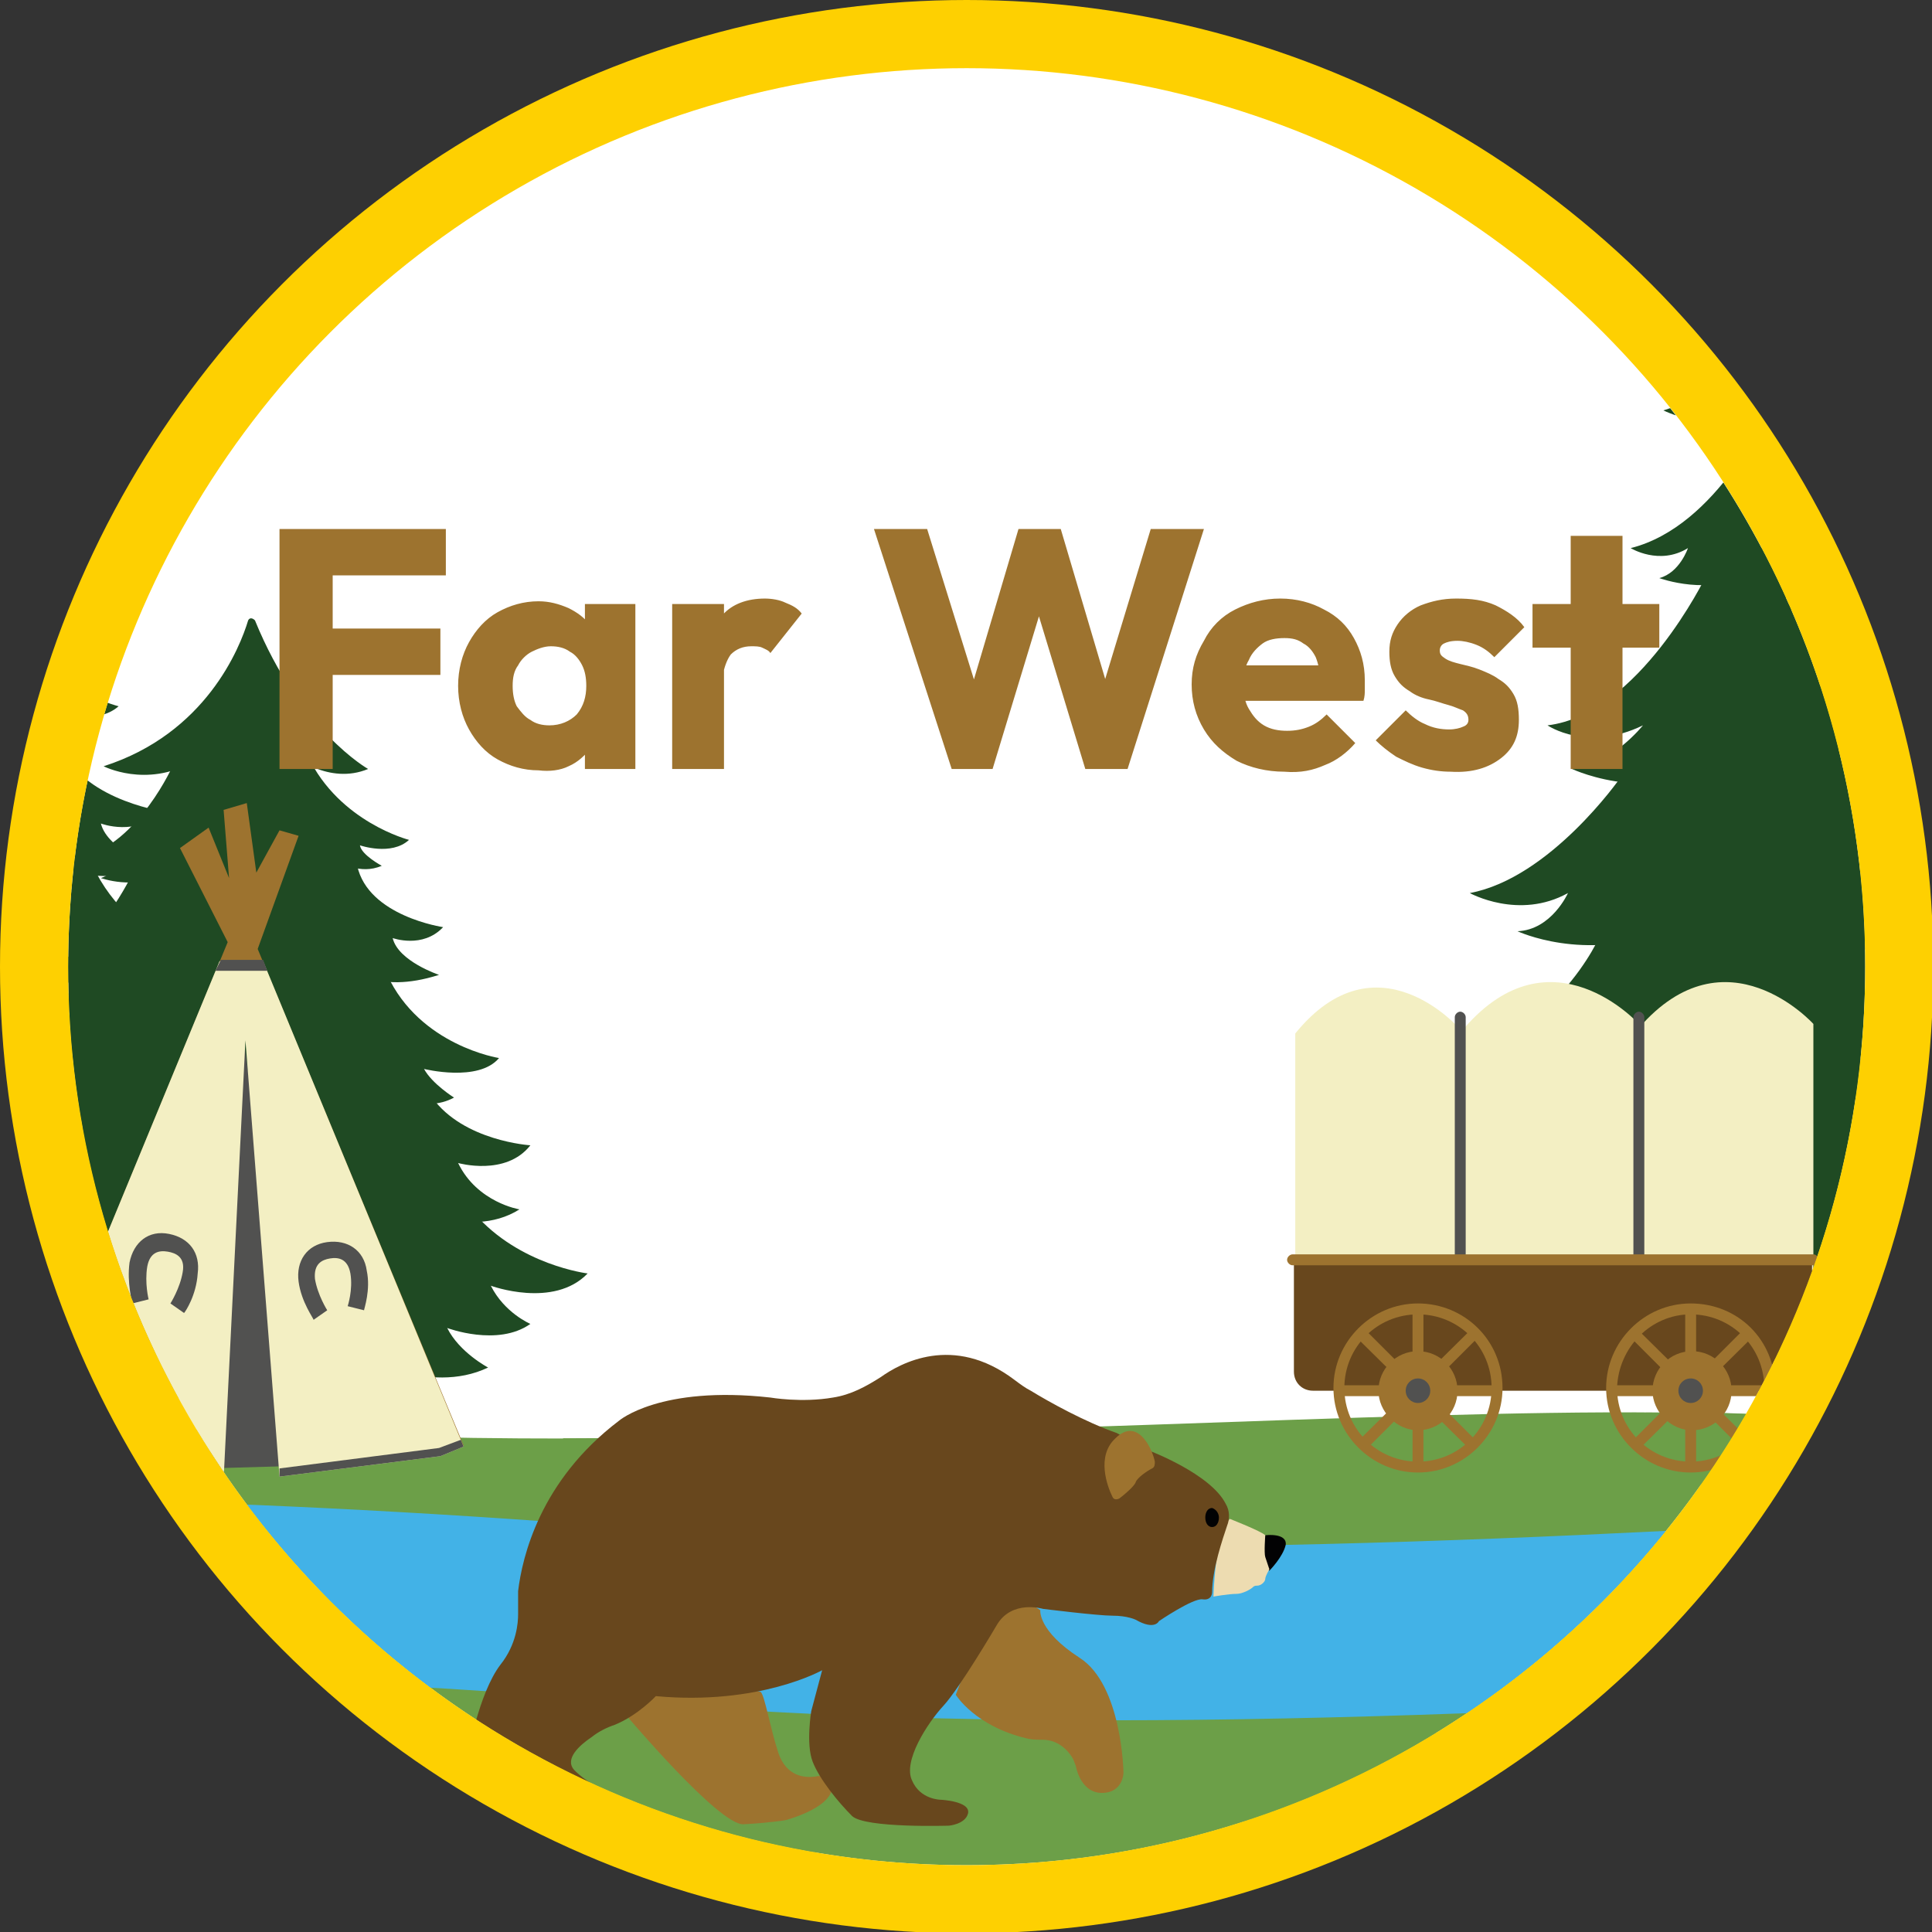 <?xml version="1.0" encoding="utf-8"?>
<!-- Generator: Adobe Illustrator 28.0.0, SVG Export Plug-In . SVG Version: 6.00 Build 0)  -->
<svg version="1.1" id="Calque_1" xmlns="http://www.w3.org/2000/svg" xmlns:xlink="http://www.w3.org/1999/xlink" x="0px" y="0px"
	 viewBox="0 0 141.7 141.7" style="enable-background:new 0 0 141.7 141.7;" xml:space="preserve">
<rect x="0" y="0" width="141.7" height="141.7" fill="#333333" stroke="none"/>
<style type="text/css">
	.st0{clip-path:url(#SVGID_00000049188713767158462780000011308266583361223840_);fill:#FFFFFF;}
	.st1{clip-path:url(#SVGID_00000069394750561557952690000016477940279002471578_);fill:#68471D;}
	.st2{clip-path:url(#SVGID_00000069394750561557952690000016477940279002471578_);fill:#1F4A23;}
	.st3{clip-path:url(#SVGID_00000069394750561557952690000016477940279002471578_);fill:#9D732F;}
	.st4{clip-path:url(#SVGID_00000069394750561557952690000016477940279002471578_);fill:#6C9F48;}
	.st5{clip-path:url(#SVGID_00000162328517442684007120000004493100071129168040_);fill:#6C9F48;}
	
		.st6{clip-path:url(#SVGID_00000152979107651681877840000015550531241346678402_);fill:none;stroke:#42B2E7;stroke-width:12.723;stroke-miterlimit:10;}
	.st7{clip-path:url(#SVGID_00000152979107651681877840000015550531241346678402_);fill:#1F4A23;}
	.st8{clip-path:url(#SVGID_00000152979107651681877840000015550531241346678402_);fill:#F3EFC3;}
	.st9{clip-path:url(#SVGID_00000152979107651681877840000015550531241346678402_);fill:#515150;}
	.st10{clip-path:url(#SVGID_00000152979107651681877840000015550531241346678402_);fill:#68471D;}
	.st11{clip-path:url(#SVGID_00000152979107651681877840000015550531241346678402_);fill:#9D732F;}
	.st12{clip-path:url(#SVGID_00000152979107651681877840000015550531241346678402_);fill:#6C9F48;}
	.st13{clip-path:url(#SVGID_00000152979107651681877840000015550531241346678402_);fill:#020203;}
	.st14{clip-path:url(#SVGID_00000152979107651681877840000015550531241346678402_);fill:#EDDCB1;}
	.st15{clip-path:url(#SVGID_00000068636366758240387400000011882494572043211152_);fill:none;stroke:#FED001;stroke-width:5;}
</style>
<g>
	<defs>
		<rect id="SVGID_1_" x="0" y="0" width="141.7" height="141.7"/>
	</defs>
	<clipPath id="SVGID_00000026880499781945497160000006366726995778872452_">
		<use xlink:href="#SVGID_1_"  style="overflow:visible;"/>
	</clipPath>
	<path style="clip-path:url(#SVGID_00000026880499781945497160000006366726995778872452_);fill:#FFFFFF;" d="M70.9,139.2
		c37.7,0,68.4-30.7,68.4-68.4S108.6,2.5,70.9,2.5S2.5,33.2,2.5,70.9S33.2,139.2,70.9,139.2"/>
</g>
<g>
	<defs>
		<path id="SVGID_00000009583899210968716260000008824860702084708027_" d="M5,70.9c0,36.4,29.5,65.9,65.9,65.9s65.9-29.5,65.9-65.9
			S107.2,5,70.9,5S5,34.5,5,70.9"/>
	</defs>
	<clipPath id="SVGID_00000154393964795771189560000016605546525010846364_">
		<use xlink:href="#SVGID_00000009583899210968716260000008824860702084708027_"  style="overflow:visible;"/>
	</clipPath>
	<path style="clip-path:url(#SVGID_00000154393964795771189560000016605546525010846364_);fill:#68471D;" d="M140.1,92.3v13.1
		c0,0-3.1,1.7-6.3,0V94.9L140.1,92.3z"/>
	<path style="clip-path:url(#SVGID_00000154393964795771189560000016605546525010846364_);fill:#1F4A23;" d="M110.2,84
		c0,0-6.6,5.2-10.1,6.1c0,0,3.4,2.7,8.6,0.5c0,0-0.7,2.6-3.9,3.8c0,0,6.2,2.5,13.2,0c0,0-1.8,3.1-4.2,3.6c0,0,6.3,2.7,12.5-1.1
		c0,0-1.3,2.7-2.9,3c0,0,8.9,1.6,16.8-4.7c0,0,4.7,6.6,12.9,4.2c0,0-2.7-1.9-3.2-4.4c0,0,7.8,4.6,14.3,1.6c0,0-3.1-1.6-4.5-4.4
		c0,0,5.5,2.2,9.2-0.4c0,0-2.8-1.2-4.3-4.2c0,0,6.9,2.6,10.7-1.4c0,0-7.5-0.9-12.4-6.6c0,0-16.2-5.5-27.3-1.7L110.2,84z"/>
	<path style="clip-path:url(#SVGID_00000154393964795771189560000016605546525010846364_);fill:#1F4A23;" d="M117.4,68.5
		c0,0-3.2,8-13.5,10.4c0,0,3.7,3,9.6,0.5c0,0-3.7,4.1-6.9,4.2c0,0,10.6,4.5,16.6-1.8c0,0-0.4,3-1.9,3.4c0,0,10.7,1,14.2-5.5
		c0,0,4.6,6.5,11.6,5.2c0,0-3.3-2.7-3.2-5.2c0,0,6.6,4.8,13.2,2.5c0,0-2.9-2.4-2.8-4.2c0,0,7.6,4.5,13.3,0.9c0,0-4.6-0.8-6.8-5.1
		c0,0,5.2,1.6,8-2c0,0-7.3-0.5-10.8-5.2C157.9,66.7,134.9,59.3,117.4,68.5"/>
	<path style="clip-path:url(#SVGID_00000154393964795771189560000016605546525010846364_);fill:#1F4A23;" d="M118.8,57.1
		c0,0-5.1,7.3-11,8.4c0,0,3.6,2,7.2,0c0,0-1.2,2.7-3.7,2.8c0,0,4.9,2.3,10.7,0c0,0-2.1,2.6-3.6,2.8c0,0,6.2,1.7,9.1-0.8
		c0,0-0.4,1.8-1.5,2.3c0,0,7.4,1.2,12-4.2c0,0,4,5.5,10.3,3.9c0,0-2.1-2.1-2.2-3.6c0,0,5.7,3.2,10.6,1.2c0,0-2.7-1.7-3.3-3.9
		c0,0,3.7,2.2,7.1,0.4c0,0-2.4-1.5-3.3-3.2c0,0,5.9,1.6,8.2-1.1c0,0-8.6-1.3-12.2-9.1C153.2,53,135.1,43.7,118.8,57.1"/>
	<path style="clip-path:url(#SVGID_00000154393964795771189560000016605546525010846364_);fill:#1F4A23;" d="M125.1,42.3
		c0,0-4.9,10.1-11.6,10.9c0,0,2.9,2,7,0c0,0-2.3,2.9-5.2,3.2c0,0,6.8,3.2,12-1.5c0,0-0.7,2.1-1.7,2.3c0,0,7.6,1.4,10.4-3.8
		c0,0,2.5,4.6,8.4,4c0,0-2-1.8-2.2-4.2c0,0,3.2,3.8,9.3,2c0,0-2.1-1.5-2-3c0,0,2.8,3.1,9.7,0.8c0,0-4.5-1.5-5.1-4
		c0,0,3.3,1.2,5.6-1.2c0,0-8.2-1.3-9.5-6.7C150.1,41.3,137.8,34.3,125.1,42.3"/>
	<path style="clip-path:url(#SVGID_00000154393964795771189560000016605546525010846364_);fill:#1F4A23;" d="M129.7,30.1
		c0,0-3.7,8.5-10.1,10.1c0,0,2.1,1.3,4.2,0c0,0-0.6,1.8-2.1,2.2c0,0,3.8,1.4,6.6-0.4c0,0-0.9,1.7-2.3,1.8c0,0,3.1,1.5,6-0.5
		c0,0-0.5,1-1.3,1.3c0,0,5.7,1.4,7.4-2.5c0,0,2.9,3.7,6.5,2.6c0,0-1-1.1-1-2.3c0,0,3.2,2.1,6.2,0.7c0,0-1.9-1.6-1.8-2.4
		c0,0,2.3,1.5,4.6,0.4c0,0-2.3-1.3-2.4-2.3c0,0,3.4,1.2,5.4-0.7c0,0-7.6-1.9-11-9.1C141.2,21.9,129.7,30.1,129.7,30.1"/>
	<path style="clip-path:url(#SVGID_00000154393964795771189560000016605546525010846364_);fill:#1F4A23;" d="M137.9,14.1
		c-0.9,3-4.6,12.4-15.9,16c0,0,4.7,2.4,9.7-0.4c0,0-1.3,2.5-2.9,3.1c0,0,4.5,1.8,8.5-3.9c0,0,1.1,5.5,7.6,5c0,0-2.8-2.6-2.3-5.1
		c0,0,3.9,3.3,8.2,1.5c0,0-7.5-4.2-12.4-16.2C138.4,13.8,138,13.8,137.9,14.1"/>
	<path style="clip-path:url(#SVGID_00000154393964795771189560000016605546525010846364_);fill:#68471D;" d="M19.7,97.8v8.8
		c0,0-2.1,1.2-4.2,0v-7L19.7,97.8z"/>
	<path style="clip-path:url(#SVGID_00000154393964795771189560000016605546525010846364_);fill:#1F4A23;" d="M-0.3,92.2
		c0,0-4.4,3.5-6.8,4.1c0,0,2.3,1.8,5.7,0.3c0,0-0.4,1.7-2.6,2.5c0,0,4.2,1.7,8.8,0c0,0-1.2,2-2.8,2.4c0,0,4.2,1.8,8.4-0.8
		c0,0-0.8,1.8-1.9,2c0,0,6,1,11.2-3.2c0,0,3.1,4.4,8.6,2.8c0,0-1.8-1.3-2.1-3c0,0,5.2,3.1,9.6,1c0,0-2.1-1.1-3-2.9
		c0,0,3.7,1.4,6.1-0.3c0,0-1.9-0.8-2.9-2.8c0,0,4.6,1.7,7.1-0.9c0,0-5-0.6-8.3-4.4c0,0-10.8-3.7-18.2-1.1L-0.3,92.2z"/>
	<path style="clip-path:url(#SVGID_00000154393964795771189560000016605546525010846364_);fill:#1F4A23;" d="M4.5,81.8
		c0,0-2.1,5.3-9,7c0,0,2.5,2,6.4,0.3c0,0-2.5,2.7-4.6,2.8c0,0,7.1,3,11.1-1.2c0,0-0.3,2-1.3,2.2c0,0,7.1,0.7,9.5-3.7
		c0,0,3.1,4.3,7.8,3.5c0,0-2.2-1.8-2.1-3.5c0,0,4.4,3.2,8.8,1.7c0,0-1.9-1.6-1.9-2.8c0,0,5.1,3,8.9,0.6c0,0-3.1-0.5-4.5-3.4
		c0,0,3.5,1,5.3-1.3c0,0-4.9-0.3-7.2-3.5C31.6,80.6,16.2,75.7,4.5,81.8"/>
	<path style="clip-path:url(#SVGID_00000154393964795771189560000016605546525010846364_);fill:#1F4A23;" d="M5.4,74.2
		c0,0-3.4,4.9-7.3,5.6c0,0,2.4,1.3,4.8,0c0,0-0.8,1.8-2.5,1.9c0,0,3.3,1.5,7.2,0c0,0-1.4,1.8-2.4,1.9c0,0,4.2,1.1,6.1-0.5
		c0,0-0.2,1.2-1,1.5c0,0,5,0.8,8-2.8c0,0,2.7,3.7,6.9,2.6c0,0-1.4-1.4-1.5-2.4c0,0,3.8,2.2,7.1,0.8c0,0-1.8-1.1-2.2-2.6
		c0,0,2.5,1.5,4.7,0.3c0,0-1.6-1-2.2-2.1c0,0,4,1,5.5-0.8c0,0-5.8-0.9-8.2-6.1C28.4,71.5,16.3,65.2,5.4,74.2"/>
	<path style="clip-path:url(#SVGID_00000154393964795771189560000016605546525010846364_);fill:#1F4A23;" d="M9.6,64.3
		c0,0-3.3,6.8-7.8,7.3c0,0,1.9,1.3,4.6,0c0,0-1.5,1.9-3.4,2.1c0,0,4.6,2.1,8-1c0,0-0.5,1.4-1.1,1.5c0,0,5.1,0.9,6.9-2.5
		c0,0,1.7,3.1,5.6,2.7c0,0-1.4-1.2-1.5-2.8c0,0,2.1,2.5,6.2,1.3c0,0-1.4-1-1.4-2c0,0,1.8,2.1,6.5,0.6c0,0-3-1-3.4-2.7
		c0,0,2.2,0.8,3.7-0.8c0,0-5.5-0.8-6.3-4.5C26.3,63.6,18.1,58.9,9.6,64.3"/>
	<path style="clip-path:url(#SVGID_00000154393964795771189560000016605546525010846364_);fill:#1F4A23;" d="M12.7,56.1
		c0,0-2.5,5.7-6.7,6.8c0,0,1.4,0.8,2.8,0c0,0-0.4,1.2-1.4,1.5c0,0,2.5,0.9,4.4-0.3c0,0-0.6,1.1-1.5,1.2c0,0,2.1,1,4-0.3
		c0,0-0.4,0.7-0.9,0.8c0,0,3.8,0.9,4.9-1.7c0,0,1.9,2.5,4.3,1.7c0,0-0.7-0.8-0.7-1.5c0,0,2.1,1.4,4.2,0.5c0,0-1.3-1.1-1.2-1.6
		c0,0,1.5,1,3.1,0.3c0,0-1.5-0.8-1.6-1.5c0,0,2.3,0.8,3.6-0.4c0,0-5.1-1.3-7.4-6.1C20.4,50.6,12.7,56.1,12.7,56.1"/>
	<path style="clip-path:url(#SVGID_00000154393964795771189560000016605546525010846364_);fill:#1F4A23;" d="M18.2,45.5
		c-0.6,2-3.1,8.3-10.6,10.7c0,0,3.1,1.6,6.5-0.3c0,0-0.9,1.7-1.9,2.1c0,0,3,1.2,5.7-2.6c0,0,0.7,3.7,5.1,3.4c0,0-1.9-1.7-1.5-3.4
		c0,0,2.6,2.2,5.5,1c0,0-5-2.8-8.3-10.9C18.5,45.3,18.3,45.3,18.2,45.5"/>
	<path style="clip-path:url(#SVGID_00000154393964795771189560000016605546525010846364_);fill:#9D732F;" d="M121.7,44.3h-9.3v3.2
		h9.3V44.3z M119,39.3h-3.8v17.1h3.8V39.3z M110.1,55.6c0.9-0.7,1.3-1.6,1.3-2.8c0-0.8-0.1-1.4-0.4-1.9c-0.3-0.5-0.6-0.8-1.1-1.1
		c-0.4-0.3-0.9-0.5-1.4-0.7c-0.5-0.2-1-0.3-1.4-0.4c-0.4-0.1-0.8-0.2-1.1-0.4c-0.3-0.2-0.4-0.3-0.4-0.6c0-0.2,0.1-0.4,0.3-0.5
		c0.2-0.1,0.5-0.2,1-0.2c0.4,0,0.9,0.1,1.4,0.3c0.5,0.2,0.9,0.5,1.3,0.9l2.2-2.2c-0.5-0.7-1.3-1.2-2.1-1.6c-0.9-0.4-1.8-0.5-2.9-0.5
		c-1,0-1.8,0.2-2.6,0.5c-0.7,0.3-1.3,0.8-1.7,1.4c-0.4,0.6-0.6,1.2-0.6,2c0,0.7,0.1,1.3,0.4,1.8c0.3,0.5,0.6,0.8,1.1,1.1
		c0.4,0.3,0.9,0.5,1.4,0.6c0.5,0.1,1,0.3,1.4,0.4c0.4,0.1,0.8,0.3,1.1,0.4c0.3,0.2,0.4,0.4,0.4,0.7c0,0.2-0.1,0.4-0.4,0.5
		c-0.2,0.1-0.6,0.2-1,0.2c-0.6,0-1.2-0.1-1.8-0.4c-0.5-0.2-1-0.6-1.4-1l-2.2,2.2c0.4,0.4,0.9,0.8,1.5,1.2c0.6,0.3,1.2,0.6,1.9,0.8
		c0.7,0.2,1.4,0.3,2.1,0.3C108,56.7,109.2,56.3,110.1,55.6 M97.2,56.1c0.8-0.3,1.6-0.9,2.2-1.6l-2.1-2.1c-0.4,0.4-0.8,0.7-1.3,0.9
		c-0.5,0.2-1,0.3-1.6,0.3c-0.6,0-1.2-0.1-1.7-0.4c-0.5-0.3-0.8-0.7-1.1-1.2c-0.3-0.5-0.4-1.1-0.4-1.8c0-0.7,0.1-1.3,0.4-1.8
		c0.2-0.5,0.6-0.9,1-1.2c0.4-0.3,1-0.4,1.6-0.4c0.6,0,1,0.1,1.4,0.4c0.4,0.2,0.7,0.6,0.9,1c0.2,0.5,0.3,1,0.3,1.7l1.6-1.1l-8.8,0
		v2.6l10.4,0c0.1-0.3,0.1-0.6,0.1-0.8c0-0.2,0-0.5,0-0.7c0-1.2-0.3-2.2-0.8-3.1c-0.5-0.9-1.2-1.6-2.2-2.1c-0.9-0.5-2-0.8-3.2-0.8
		c-1.2,0-2.3,0.3-3.3,0.8c-1,0.5-1.8,1.3-2.3,2.3c-0.6,1-0.9,2-0.9,3.2c0,1.2,0.3,2.3,0.9,3.3c0.6,1,1.4,1.7,2.4,2.3
		c1,0.5,2.2,0.8,3.5,0.8C95.4,56.7,96.3,56.5,97.2,56.1 M72.8,56.4l4.1-13.5h-1.4l4.1,13.5h3.1l5.6-17.6h-3.9l-4.1,13.5h1.5l-4-13.5
		h-3.1l-4,13.5h1.5L68,38.8h-3.9l5.7,17.6H72.8z M53.6,48c0.4-0.4,0.9-0.6,1.5-0.6c0.3,0,0.6,0,0.8,0.1c0.2,0.1,0.5,0.2,0.6,0.4
		l2.3-2.9c-0.3-0.4-0.7-0.6-1.2-0.8c-0.4-0.2-1-0.3-1.5-0.3c-1.3,0-2.4,0.4-3.1,1.2c-0.7,0.8-1.3,1.9-1.6,3.3l1.6,1.2
		C53.1,49,53.3,48.4,53.6,48 M53.1,44.3h-3.8v12.1h3.8V44.3z M46.6,56.4V44.3h-3.7v3l0.6,2.9l-0.6,2.9v3.3H46.6z M38.9,52.8
		c-0.4-0.2-0.7-0.6-1-1c-0.2-0.4-0.3-0.9-0.3-1.5c0-0.6,0.1-1.1,0.4-1.5c0.2-0.4,0.6-0.8,1-1c0.4-0.2,0.9-0.4,1.4-0.4
		c0.5,0,1,0.1,1.4,0.4c0.4,0.2,0.7,0.6,0.9,1c0.2,0.4,0.3,0.9,0.3,1.5c0,0.8-0.2,1.5-0.7,2.1c-0.5,0.5-1.2,0.8-2,0.8
		C39.8,53.2,39.3,53.1,38.9,52.8 M41.7,56.2c0.7-0.3,1.2-0.8,1.6-1.3c0.4-0.6,0.6-1.2,0.7-1.9v-5.2c0-0.7-0.3-1.3-0.7-1.9
		c-0.4-0.6-1-1-1.6-1.3c-0.7-0.3-1.4-0.5-2.2-0.5c-1.1,0-2.1,0.3-3,0.8c-0.9,0.5-1.6,1.3-2.1,2.2c-0.5,0.9-0.8,2-0.8,3.2
		c0,1.2,0.3,2.3,0.8,3.2c0.5,0.9,1.2,1.7,2.1,2.2c0.9,0.5,1.9,0.8,3,0.8C40.3,56.6,41.1,56.5,41.7,56.2 M32.7,38.8h-9.2v3.4h9.2
		V38.8z M32.3,46.1h-8.8v3.4h8.8V46.1z M24.4,38.8h-3.9v17.6h3.9V38.8z"/>
	<path style="clip-path:url(#SVGID_00000154393964795771189560000016605546525010846364_);fill:#6C9F48;" d="M-64.9,105.6
		c0,0,58.8-1.8,90.2-0.4c31.4,1.4,87.4-2.5,104.7-1.4c17.3,1.1,80.8,1,80.8,1l-8.6,37.5l-84.8,2.3L51.5,147l-108.8-1l8-24.2
		L-64.9,105.6z"/>
</g>
<g>
	<defs>
		<path id="SVGID_00000165915221381286915690000001277338359533014913_" d="M84.3,104.5c-20.4,0.7-42.9,1.4-59,0.7
			c-3.4-0.1-7-0.3-10.9-0.3c11.5,19.1,32.5,31.9,56.5,31.9c24.5,0,45.8-13.3,57.2-33.1c-1.9-0.1-4.1-0.1-6.6-0.1
			C111.9,103.5,98.6,104,84.3,104.5"/>
	</defs>
	<clipPath id="SVGID_00000164514870987744204350000016257777650486897560_">
		<use xlink:href="#SVGID_00000165915221381286915690000001277338359533014913_"  style="overflow:visible;"/>
	</clipPath>
	<path style="clip-path:url(#SVGID_00000164514870987744204350000016257777650486897560_);fill:#6C9F48;" d="M42.5,104.6
		c0,0-1.4,1.7-5.7,2.4s-7.2,2.8-0.4,3.4s19.4-2.9,24.5-2.3c5.1,0.6,14,3.9,27,2.8c13-1.1,31.3-2.1,38.5-2c7.2,0.1,8.1-1.3,3.9-1.8
		c-4.2-0.5,0.1-1.7,3.3-1.8c3.2-0.1,2.9-2.2,2.3-2.2c-0.6-0.1-15-0.8-15-0.8l-28.5-1.6l-31-3.2L41,100.1L42.5,104.6z"/>
</g>
<g>
	<defs>
		<path id="SVGID_00000151534681381071764480000003672110706250881428_" d="M5,70.9c0,36.4,29.5,65.9,65.9,65.9s65.9-29.5,65.9-65.9
			S107.2,5,70.9,5S5,34.5,5,70.9"/>
	</defs>
	<clipPath id="SVGID_00000165915966547433385070000017012173274607034811_">
		<use xlink:href="#SVGID_00000151534681381071764480000003672110706250881428_"  style="overflow:visible;"/>
	</clipPath>
	
		<path style="clip-path:url(#SVGID_00000165915966547433385070000017012173274607034811_);fill:none;stroke:#42B2E7;stroke-width:12.723;stroke-miterlimit:10;" d="
		M-52.1,117.9c0,0,38.9-4.4,100.3,0.7c61.4,5.1,146.9-7.9,164.1-2.4"/>
	<path style="clip-path:url(#SVGID_00000165915966547433385070000017012173274607034811_);fill:#1F4A23;" d="M-27.6,88.3
		c0,0-5.3,4.2-8.1,4.9c0,0,2.8,2.2,6.9,0.4c0,0-0.5,2.1-3.1,3.1c0,0,5,2,10.6,0c0,0-1.5,2.5-3.4,2.9c0,0,5,2.2,10.1-0.9
		c0,0-1,2.2-2.3,2.4c0,0,7.2,1.3,13.5-3.8c0,0,3.8,5.3,10.4,3.4c0,0-2.1-1.6-2.6-3.6c0,0,6.3,3.7,11.5,1.3c0,0-2.5-1.3-3.6-3.5
		c0,0,4.5,1.7,7.4-0.3c0,0-2.3-1-3.4-3.4c0,0,5.6,2.1,8.6-1.1c0,0-6.1-0.7-9.9-5.3c0,0-13-4.4-21.9-1.4L-27.6,88.3z"/>
	<path style="clip-path:url(#SVGID_00000165915966547433385070000017012173274607034811_);fill:#1F4A23;" d="M-21.9,75.9
		c0,0-2.6,6.4-10.8,8.4c0,0,3,2.4,7.7,0.4c0,0-3,3.3-5.6,3.4c0,0,8.5,3.6,13.3-1.5c0,0-0.3,2.4-1.5,2.7c0,0,8.6,0.8,11.4-4.4
		c0,0,3.7,5.2,9.4,4.2c0,0-2.7-2.2-2.6-4.2c0,0,5.3,3.9,10.6,2c0,0-2.3-2-2.3-3.4c0,0,6.1,3.6,10.7,0.8c0,0-3.7-0.7-5.4-4.1
		c0,0,4.2,1.3,6.4-1.6c0,0-5.9-0.4-8.7-4.2C10.7,74.4-7.8,68.5-21.9,75.9"/>
	<path style="clip-path:url(#SVGID_00000165915966547433385070000017012173274607034811_);fill:#1F4A23;" d="M-20.8,66.8
		c0,0-4.1,5.9-8.8,6.7c0,0,2.9,1.6,5.8,0c0,0-1,2.2-3,2.3c0,0,3.9,1.9,8.6,0c0,0-1.6,2.1-2.9,2.3c0,0,5,1.4,7.3-0.7
		c0,0-0.3,1.5-1.2,1.9c0,0,6,1,9.6-3.4c0,0,3.2,4.4,8.2,3.2c0,0-1.6-1.7-1.7-2.9c0,0,4.6,2.6,8.5,1c0,0-2.2-1.4-2.6-3.2
		c0,0,3,1.8,5.7,0.3c0,0-1.9-1.2-2.7-2.6c0,0,4.7,1.3,6.6-0.9c0,0-6.9-1.1-9.8-7.3C6.8,63.5-7.7,56-20.8,66.8"/>
	<path style="clip-path:url(#SVGID_00000165915966547433385070000017012173274607034811_);fill:#1F4A23;" d="M-15.7,54.9
		c0,0-3.9,8.1-9.4,8.7c0,0,2.3,1.6,5.6,0c0,0-1.9,2.3-4.1,2.6c0,0,5.5,2.6,9.6-1.2c0,0-0.5,1.7-1.4,1.8c0,0,6.1,1.1,8.3-3
		c0,0,2,3.7,6.7,3.2c0,0-1.6-1.5-1.7-3.3c0,0,2.6,3,7.4,1.6c0,0-1.7-1.2-1.6-2.4c0,0,2.2,2.5,7.8,0.7c0,0-3.6-1.2-4.1-3.2
		c0,0,2.6,1,4.5-0.9c0,0-6.6-1-7.6-5.4C4.4,54-5.5,48.4-15.7,54.9"/>
	<path style="clip-path:url(#SVGID_00000165915966547433385070000017012173274607034811_);fill:#1F4A23;" d="M-12,45.1
		c0,0-3,6.8-8.1,8.1c0,0,1.7,1,3.4,0c0,0-0.5,1.5-1.7,1.8c0,0,3,1.1,5.3-0.3c0,0-0.8,1.4-1.8,1.5c0,0,2.5,1.2,4.8-0.4
		c0,0-0.4,0.8-1.1,1c0,0,4.6,1.1,5.9-2c0,0,2.3,3,5.2,2.1c0,0-0.8-0.9-0.8-1.8c0,0,2.6,1.7,5,0.6c0,0-1.6-1.3-1.5-1.9
		c0,0,1.8,1.2,3.7,0.3c0,0-1.9-1-1.9-1.8c0,0,2.7,0.9,4.3-0.5c0,0-6.1-1.5-8.8-7.3C-2.8,38.5-12,45.1-12,45.1"/>
	<path style="clip-path:url(#SVGID_00000165915966547433385070000017012173274607034811_);fill:#1F4A23;" d="M-5.4,32.3
		c-0.7,2.4-3.7,10-12.8,12.8c0,0,3.8,1.9,7.8-0.3c0,0-1.1,2-2.3,2.5c0,0,3.6,1.4,6.8-3.1c0,0,0.9,4.4,6.1,4c0,0-2.3-2.1-1.8-4.1
		c0,0,3.1,2.6,6.6,1.2c0,0-6-3.4-10-13C-5,32-5.3,32-5.4,32.3"/>
	<path style="clip-path:url(#SVGID_00000165915966547433385070000017012173274607034811_);fill:#F3EFC3;" d="M107.1,75.5
		c0,0-6.1-7.1-12.1,0.3v17.8h12.1V75.5z"/>
	<path style="clip-path:url(#SVGID_00000165915966547433385070000017012173274607034811_);fill:#F3EFC3;" d="M120.2,75.1
		c0,0-6.4-7.1-12.8,0.3v17.8h12.8V75.1z"/>
	<path style="clip-path:url(#SVGID_00000165915966547433385070000017012173274607034811_);fill:#F3EFC3;" d="M133,75.1
		c0,0-6.4-7.1-12.8,0.3v17.8H133V75.1z"/>
	<path style="clip-path:url(#SVGID_00000165915966547433385070000017012173274607034811_);fill:#515150;" d="M107.1,101.3
		L107.1,101.3c0.2,0,0.4-0.2,0.4-0.4V74.6c0-0.2-0.2-0.4-0.4-0.4c-0.2,0-0.4,0.2-0.4,0.4v26.2C106.7,101.1,106.8,101.3,107.1,101.3"
		/>
	<path style="clip-path:url(#SVGID_00000165915966547433385070000017012173274607034811_);fill:#515150;" d="M120.2,101.3
		L120.2,101.3c0.2,0,0.4-0.2,0.4-0.4V74.6c0-0.2-0.2-0.4-0.4-0.4c-0.2,0-0.4,0.2-0.4,0.4v26.2C119.8,101.1,120,101.3,120.2,101.3"/>
	<path style="clip-path:url(#SVGID_00000165915966547433385070000017012173274607034811_);fill:#68471D;" d="M131.6,102H96.3
		c-0.8,0-1.4-0.6-1.4-1.4v-8.2h38v8.2C133,101.4,132.4,102,131.6,102"/>
	<path style="clip-path:url(#SVGID_00000165915966547433385070000017012173274607034811_);fill:#9D732F;" d="M94.8,92h38.2
		c0.2,0,0.4,0.2,0.4,0.4c0,0.2-0.2,0.4-0.4,0.4H94.8c-0.2,0-0.4-0.2-0.4-0.4C94.4,92.2,94.6,92,94.8,92"/>
	<path style="clip-path:url(#SVGID_00000165915966547433385070000017012173274607034811_);fill:#9D732F;" d="M104,95.6
		c-3.4,0-6.2,2.8-6.2,6.2c0,3.4,2.8,6.2,6.2,6.2c3.4,0,6.2-2.8,6.2-6.2C110.2,98.3,107.4,95.6,104,95.6 M104,96.4
		c3,0,5.4,2.4,5.4,5.4c0,3-2.4,5.4-5.4,5.4c-3,0-5.4-2.4-5.4-5.4C98.6,98.8,101,96.4,104,96.4"/>
	
		<rect x="103.6" y="96" style="clip-path:url(#SVGID_00000165915966547433385070000017012173274607034811_);fill:#9D732F;" width="0.8" height="11.5"/>
	
		<rect x="98.3" y="101.6" style="clip-path:url(#SVGID_00000165915966547433385070000017012173274607034811_);fill:#9D732F;" width="11.5" height="0.8"/>
	<polygon style="clip-path:url(#SVGID_00000165915966547433385070000017012173274607034811_);fill:#9D732F;" points="99.6,98.2 
		100.2,97.6 108.3,105.7 107.8,106.3 	"/>
	<polygon style="clip-path:url(#SVGID_00000165915966547433385070000017012173274607034811_);fill:#9D732F;" points="108.3,98.2 
		107.8,97.6 99.6,105.7 100.2,106.3 	"/>
	<path style="clip-path:url(#SVGID_00000165915966547433385070000017012173274607034811_);fill:#9D732F;" d="M101.1,102
		c0-1.6,1.3-2.9,2.9-2.9s2.9,1.3,2.9,2.9s-1.3,2.9-2.9,2.9S101.1,103.5,101.1,102"/>
	<path style="clip-path:url(#SVGID_00000165915966547433385070000017012173274607034811_);fill:#515150;" d="M103.1,102
		c0-0.5,0.4-0.9,0.9-0.9c0.5,0,0.9,0.4,0.9,0.9s-0.4,0.9-0.9,0.9C103.5,102.9,103.1,102.5,103.1,102"/>
	<path style="clip-path:url(#SVGID_00000165915966547433385070000017012173274607034811_);fill:#9D732F;" d="M124,95.6
		c-3.4,0-6.2,2.8-6.2,6.2c0,3.4,2.8,6.2,6.2,6.2c3.4,0,6.2-2.8,6.2-6.2C130.2,98.3,127.5,95.6,124,95.6 M124,96.4
		c3,0,5.4,2.4,5.4,5.4c0,3-2.4,5.4-5.4,5.4c-3,0-5.4-2.4-5.4-5.4C118.7,98.8,121.1,96.4,124,96.4"/>
	
		<rect x="123.6" y="96" style="clip-path:url(#SVGID_00000165915966547433385070000017012173274607034811_);fill:#9D732F;" width="0.8" height="11.5"/>
	
		<rect x="118.4" y="101.6" style="clip-path:url(#SVGID_00000165915966547433385070000017012173274607034811_);fill:#9D732F;" width="11.5" height="0.8"/>
	<polygon style="clip-path:url(#SVGID_00000165915966547433385070000017012173274607034811_);fill:#9D732F;" points="119.7,98.2 
		120.2,97.6 128.4,105.7 127.8,106.3 	"/>
	<polygon style="clip-path:url(#SVGID_00000165915966547433385070000017012173274607034811_);fill:#9D732F;" points="128.4,98.2 
		127.8,97.6 119.7,105.7 120.2,106.3 	"/>
	<path style="clip-path:url(#SVGID_00000165915966547433385070000017012173274607034811_);fill:#9D732F;" d="M121.2,102
		c0-1.6,1.3-2.9,2.9-2.9s2.9,1.3,2.9,2.9s-1.3,2.9-2.9,2.9S121.2,103.5,121.2,102"/>
	<path style="clip-path:url(#SVGID_00000165915966547433385070000017012173274607034811_);fill:#515150;" d="M123.1,102
		c0-0.5,0.4-0.9,0.9-0.9s0.9,0.4,0.9,0.9s-0.4,0.9-0.9,0.9S123.1,102.5,123.1,102"/>
	<polygon style="clip-path:url(#SVGID_00000165915966547433385070000017012173274607034811_);fill:#515150;" points="17.8,75.7 
		15.3,107.7 22.1,107.5 	"/>
	<polygon style="clip-path:url(#SVGID_00000165915966547433385070000017012173274607034811_);fill:#9D732F;" points="34,106 
		18.9,69.6 21.9,61.3 20.5,60.9 18.8,64 18.1,58.9 16.4,59.4 16.8,64.4 15.3,60.7 13.2,62.2 16.7,69.1 1.5,105.9 3.6,106.8 
		17.3,73.2 18.8,72.9 32.3,106.7 	"/>
	<polygon style="clip-path:url(#SVGID_00000165915966547433385070000017012173274607034811_);fill:#F3EFC3;" points="16.1,70.5 
		19.3,70.5 34,106.1 32.3,106.8 20.5,108.3 18,76.3 16.4,108.5 3.5,106.8 1.5,105.9 	"/>
	<polygon style="clip-path:url(#SVGID_00000165915966547433385070000017012173274607034811_);fill:#515150;" points="16.2,70.4 
		19.3,70.4 19.6,71.2 15.8,71.2 	"/>
	<polygon style="clip-path:url(#SVGID_00000165915966547433385070000017012173274607034811_);fill:#515150;" points="1.5,105.9 
		3.5,106.8 16.4,108.5 16.4,107.9 3.7,106.1 1.8,105.2 	"/>
	<polygon style="clip-path:url(#SVGID_00000165915966547433385070000017012173274607034811_);fill:#515150;" points="20.5,108.3 
		32.3,106.8 34,106.1 33.8,105.6 32.2,106.2 20.5,107.7 	"/>
	<path style="clip-path:url(#SVGID_00000165915966547433385070000017012173274607034811_);fill:#515150;" d="M26.7,96.1l-1.2-0.3
		c0,0,0.4-1.2,0.2-2.4c-0.2-1.1-0.9-1.2-1.5-1.1c-0.6,0.1-1.2,0.4-1.1,1.5c0.2,1.2,0.9,2.3,0.9,2.3l-1,0.7c0-0.1-0.9-1.3-1.1-2.8
		c-0.2-1.5,0.6-2.7,2.1-2.9c1.5-0.2,2.7,0.6,2.9,2.1C27.2,94.6,26.7,96,26.7,96.1"/>
	<path style="clip-path:url(#SVGID_00000165915966547433385070000017012173274607034811_);fill:#515150;" d="M13.5,96.3l-1-0.7
		c0,0,0.7-1.1,0.9-2.3c0.2-1.1-0.5-1.4-1.1-1.5c-0.6-0.1-1.3,0-1.5,1.1c-0.2,1.2,0.1,2.4,0.1,2.4l-1.2,0.3c0-0.1-0.4-1.5-0.2-3
		c0.3-1.5,1.4-2.4,2.9-2.1c1.5,0.3,2.3,1.4,2.1,2.9C14.4,95,13.6,96.2,13.5,96.3"/>
	<path style="clip-path:url(#SVGID_00000165915966547433385070000017012173274607034811_);fill:#6C9F48;" d="M134.2,135.2
		c0,0,10.2-2.1,5.9-3.7c-3.2-1.2-8.4-0.7-18.7-0.6c-10.4,0.1-7.7-2.3-2.5-2.2c2.9,0.1,9-2.7-20.1-1.4s5.7,11,5.7,11l9.6,0.9h15.4
		L134.2,135.2z"/>
	<path style="clip-path:url(#SVGID_00000165915966547433385070000017012173274607034811_);fill:#6C9F48;" d="M-10.2,131.3
		c0,0-8-3.1,6.6-2.1c14.6,1,23.7-0.4,17.6-1.7c-6.1-1.3-5.7-1.9,5.4-1.3c11.2,0.6,19,4.2,30.6,3.9c11.6-0.3,15.8,4.1,10.3,5.6
		c-5.5,1.5-41,3.9-41.6,3.9s-15.6-0.3-15.6-0.3l-12.9-3.4C-9.8,135.9-5.4,133.1-10.2,131.3"/>
	<path style="clip-path:url(#SVGID_00000165915966547433385070000017012173274607034811_);fill:#020203;" d="M92.8,112.6
		c0,0,1.6-0.2,1.5,0.7c-0.2,0.9-1.2,1.9-1.2,1.9S92.3,114.2,92.8,112.6"/>
	<path style="clip-path:url(#SVGID_00000165915966547433385070000017012173274607034811_);fill:#EDDCB1;" d="M90.2,111.4
		c0,0,2.3,0.9,2.6,1.2c0,0-0.1,1.3,0,1.6c0.1,0.3,0.3,0.9,0.3,0.9s-0.3,0.5-0.3,0.7c0,0.2-0.3,0.5-0.6,0.5c-0.1,0-0.2,0-0.3,0.1
		c-0.2,0.2-0.8,0.5-1.2,0.5c-0.6,0-1.7,0.2-1.7,0.2S89.1,112.5,90.2,111.4"/>
	<path style="clip-path:url(#SVGID_00000165915966547433385070000017012173274607034811_);fill:#9D732F;" d="M70.1,124.3
		c0,0,1.4,2.3,5.2,3.2c0.4,0.1,0.8,0.1,1.2,0.1c0.5,0,1.5,0.2,2.2,1.4c0.1,0.2,0.1,0.3,0.2,0.5c0.1,0.6,0.6,2,1.9,2
		c1.6,0,1.6-1.5,1.6-1.5s-0.1-6.4-3.2-8.4c-3.1-2-2.9-3.5-2.9-3.5s-2.8-2.2-4.4,1.6C70.4,123.5,70.1,124.3,70.1,124.3"/>
	<path style="clip-path:url(#SVGID_00000165915966547433385070000017012173274607034811_);fill:#9D732F;" d="M46.1,126
		c0,0,6.6,7.8,8.4,7.8c1.9-0.1,3.1-0.3,3.1-0.3s3.9-1,3.4-2.8c0,0-0.4-0.6-1.2-0.4c-0.8,0.1-2.1,0-2.7-1.7c-0.6-1.8-1-4.2-1.3-4.5
		c-0.3-0.3-7.9-0.3-7.9-0.3L46.1,126z"/>
	<path style="clip-path:url(#SVGID_00000165915966547433385070000017012173274607034811_);fill:#68471D;" d="M60.3,122.5
		c0,0-4.6,2.6-12.2,1.9c0,0-1.3,1.4-3,2.1c-0.6,0.2-1.2,0.5-1.7,0.9c-0.9,0.6-2,1.6-1.3,2.4c0,0,0.9,1,2.5,1.6
		c1.7,0.6,0.7,2.2-1,2.2c0,0-5.6,0.6-7.6-1.5c-2-2.1-1.7-3.3-1.7-3.3s0.8-4.6,2.4-6.7c1.2-1.5,1.3-3.1,1.3-3.7c0-0.6,0-1.1,0-1.7
		c0.3-2.5,1.6-8.1,7.4-12.5c0,0,3-2.6,11.1-1.7c0,0,2.3,0.4,4.6,0c1.3-0.2,2.4-0.8,3.5-1.5c1.4-1,5.3-3.2,9.8,0.2
		c0.4,0.3,0.8,0.6,1.2,0.8c1.3,0.8,4,2.3,6.3,3.1l2.4,1.3c0,0,4.5,1.7,5.6,3.9c0.3,0.5,0.3,1.1,0.1,1.6c-0.3,0.9-1.1,3.2-1.1,4.9
		c0,0,0,0.6-0.7,0.5c-0.7-0.1-3.2,1.6-3.2,1.6s-0.3,0.7-1.7-0.1c0,0-0.6-0.3-1.7-0.3c-1.1,0-5.1-0.5-5.1-0.5s-2.3-0.7-3.4,1.2
		c0,0-2.7,4.6-3.9,5.9c-1.2,1.3-3,4.1-2.3,5.5c0.6,1.4,2.1,1.4,2.1,1.4s2.2,0.1,2,1c-0.2,0.8-1.4,0.9-1.4,0.9s-6.1,0.2-7.1-0.7
		c-1-1-2.4-2.7-2.9-4c-0.5-1.3-0.1-3.7-0.1-3.7L60.3,122.5z"/>
	<path style="clip-path:url(#SVGID_00000165915966547433385070000017012173274607034811_);fill:#9D732F;" d="M84.7,107.2
		c0,0.2,0,0.4-0.2,0.5c-0.4,0.2-1.1,0.7-1.2,1c-0.1,0.3-0.8,0.9-1.2,1.2c-0.2,0.1-0.4,0.1-0.5-0.1c-0.4-0.8-1.2-3,0.2-4.3
		C83.4,103.9,84.5,106.2,84.7,107.2"/>
	<path style="clip-path:url(#SVGID_00000165915966547433385070000017012173274607034811_);fill:#020203;" d="M89.4,111.3
		c0,0.4-0.2,0.7-0.5,0.7c-0.3,0-0.5-0.3-0.5-0.7c0-0.4,0.2-0.7,0.5-0.7C89.2,110.7,89.4,111,89.4,111.3"/>
</g>
<g>
	<defs>
		<rect id="SVGID_00000049202838708379522920000004855940341352658317_" x="0" y="0" width="141.7" height="141.7"/>
	</defs>
	<clipPath id="SVGID_00000151545161854056690810000000541662391343289276_">
		<use xlink:href="#SVGID_00000049202838708379522920000004855940341352658317_"  style="overflow:visible;"/>
	</clipPath>
	
		<circle style="clip-path:url(#SVGID_00000151545161854056690810000000541662391343289276_);fill:none;stroke:#FED001;stroke-width:5;" cx="70.9" cy="70.9" r="68.4"/>
</g>
</svg>

